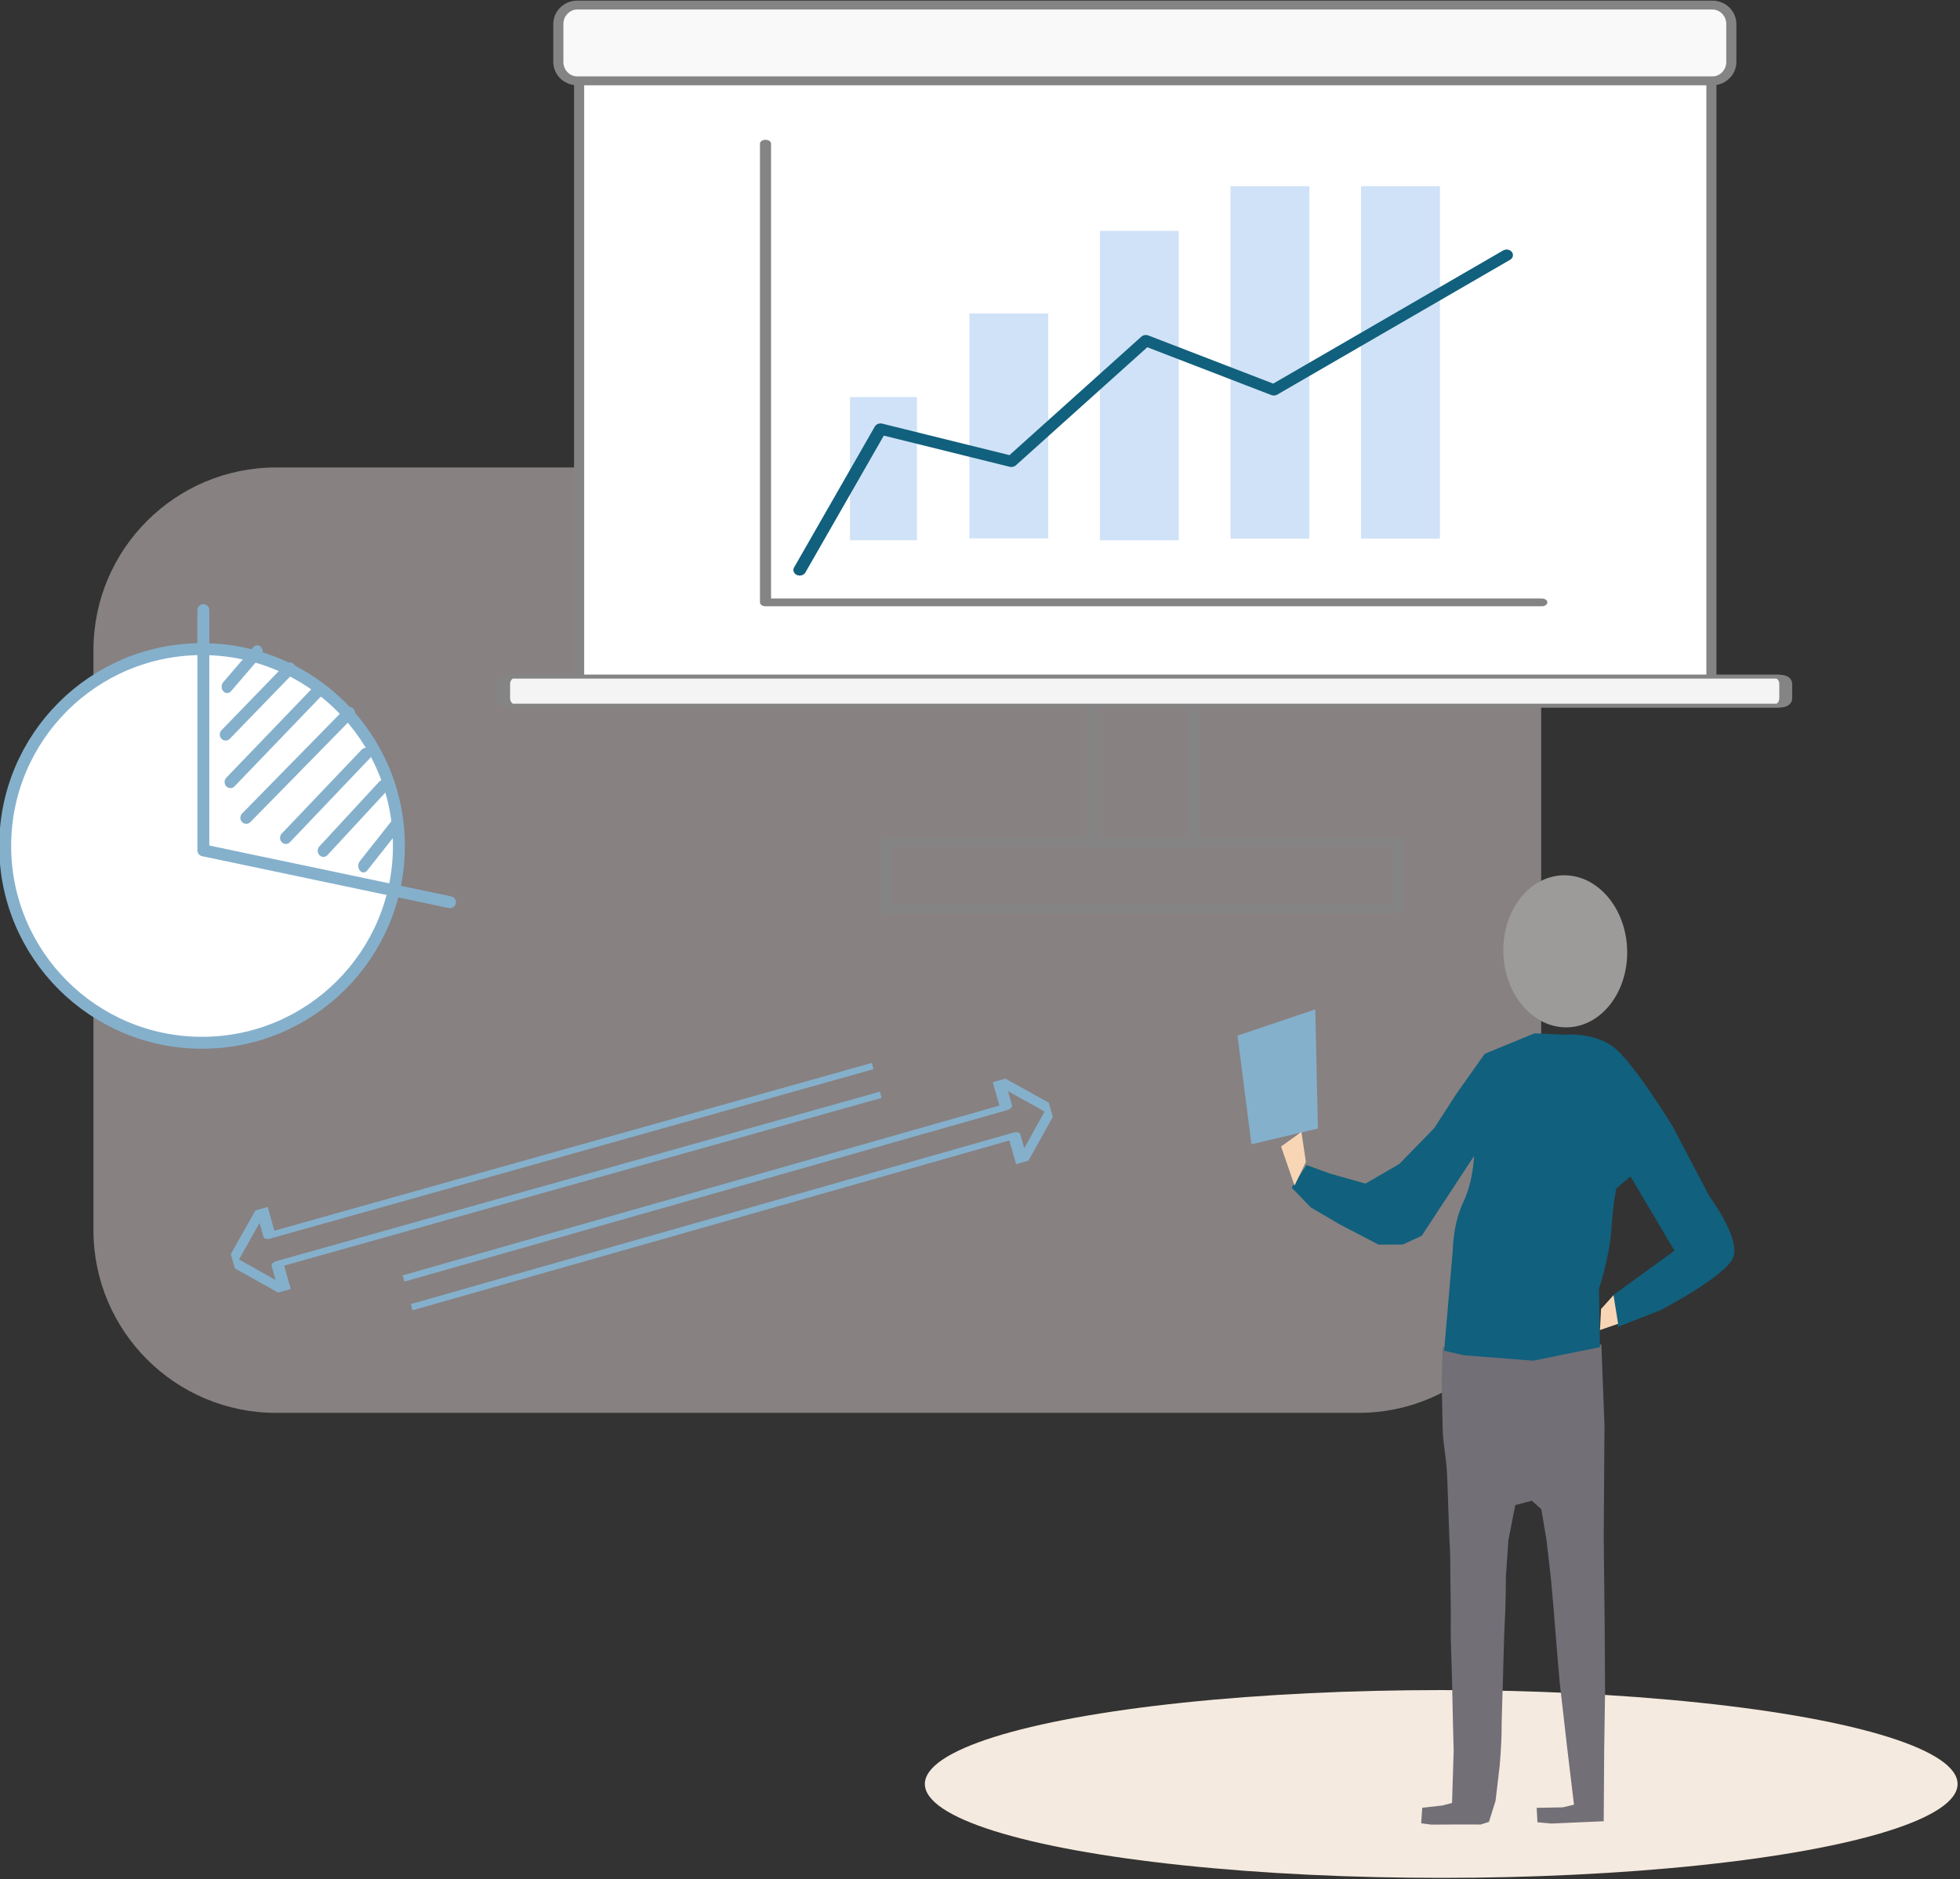 <svg xmlns="http://www.w3.org/2000/svg" xmlns:xlink="http://www.w3.org/1999/xlink" xmlns:serif="http://www.serif.com/" width="100%" height="100%" viewBox="0 0 634 608" xml:space="preserve" style="fill-rule:evenodd;clip-rule:evenodd;stroke-linecap:round;stroke-linejoin:round;stroke-miterlimit:1.5;"><rect x="0" y="0" width="634" height="608" fill="#333333" stroke="none"/>    <g transform="matrix(2.627,0,0,1.506,-186.4,-564.181)">        <path d="M260.724,514.282C260.724,492.625 250.648,475.042 238.237,475.042L104.949,475.042C92.538,475.042 82.462,492.625 82.462,514.282L82.462,638.889C82.462,660.546 92.538,678.128 104.949,678.128L238.237,678.128C250.648,678.128 260.724,660.546 260.724,638.889L260.724,514.282Z" style="fill:rgb(221,208,208);fill-opacity:0.5;"></path>    </g>    <g transform="matrix(1.339,0,0,1.18,-487.707,-463.808)">        <g transform="matrix(1,0,0,1,-28.593,-1.181)">            <path d="M570.917,437.099L576.813,437.099" style="fill:none;stroke:rgb(132,132,132);stroke-width:2.44px;"></path>        </g>        <g transform="matrix(1,0,0,1,-28.154,16.421)">            <path d="M570.917,437.099L576.813,437.099" style="fill:none;stroke:rgb(132,132,132);stroke-width:2.44px;"></path>        </g>        <g transform="matrix(1,0,0,1,-28.169,33.958)">            <path d="M570.917,437.099L576.813,437.099" style="fill:none;stroke:rgb(132,132,132);stroke-width:2.44px;"></path>        </g>        <g transform="matrix(1,0,0,1,-28.305,50.926)">            <path d="M570.917,437.099L576.813,437.099" style="fill:none;stroke:rgb(132,132,132);stroke-width:2.44px;"></path>        </g>        <g transform="matrix(1,0,0,1,-28.226,68.685)">            <path d="M570.917,437.099L576.813,437.099" style="fill:none;stroke:rgb(132,132,132);stroke-width:2.44px;"></path>        </g>        <g transform="matrix(1,0,0,1,-28.323,86.051)">            <path d="M570.917,437.099L576.813,437.099" style="fill:none;stroke:rgb(132,132,132);stroke-width:2.44px;"></path>        </g>        <g transform="matrix(1,0,0,1,-28.178,112.088)">            <path d="M570.917,437.099L576.813,437.099" style="fill:none;stroke:rgb(132,132,132);stroke-width:2.44px;"></path>        </g>        <g transform="matrix(6.12323e-17,1,-1,6.12323e-17,994.345,-12.79)">            <path d="M570.917,437.099L576.813,437.099" style="fill:none;stroke:rgb(132,132,132);stroke-width:2.44px;"></path>        </g>        <g transform="matrix(6.12323e-17,1,-1,6.12323e-17,1011.79,-12.179)">            <path d="M570.917,437.099L576.813,437.099" style="fill:none;stroke:rgb(132,132,132);stroke-width:2.44px;"></path>        </g>        <g transform="matrix(6.12323e-17,1,-1,6.12323e-17,1029.28,-12.633)">            <path d="M570.917,437.099L576.813,437.099" style="fill:none;stroke:rgb(132,132,132);stroke-width:2.44px;"></path>        </g>        <g transform="matrix(6.12323e-17,1,-1,6.12323e-17,1047.07,-12.545)">            <path d="M570.917,437.099L576.813,437.099" style="fill:none;stroke:rgb(132,132,132);stroke-width:2.44px;"></path>        </g>        <g transform="matrix(6.12323e-17,1,-1,6.12323e-17,1064.4,-12.254)">            <path d="M570.917,437.099L576.813,437.099" style="fill:none;stroke:rgb(132,132,132);stroke-width:2.44px;"></path>        </g>        <g transform="matrix(6.12323e-17,1,-1,6.12323e-17,1081.79,-12.206)">            <path d="M570.917,437.099L576.813,437.099" style="fill:none;stroke:rgb(132,132,132);stroke-width:2.44px;"></path>        </g>        <g transform="matrix(6.12323e-17,1,-1,6.12323e-17,1099.15,-12.693)">            <path d="M570.917,437.099L576.813,437.099" style="fill:none;stroke:rgb(132,132,132);stroke-width:2.44px;"></path>        </g>        <g transform="matrix(6.12323e-17,1,-1,6.12323e-17,1116.41,-12.504)">            <path d="M570.917,437.099L576.813,437.099" style="fill:none;stroke:rgb(132,132,132);stroke-width:2.44px;"></path>        </g>        <g transform="matrix(6.12323e-17,1,-1,6.12323e-17,1133.95,-12.806)">            <path d="M570.917,437.099L576.813,437.099" style="fill:none;stroke:rgb(132,132,132);stroke-width:2.44px;"></path>        </g>        <g transform="matrix(6.12323e-17,1,-1,6.12323e-17,1151.37,-12.687)">            <path d="M570.917,437.099L576.813,437.099" style="fill:none;stroke:rgb(132,132,132);stroke-width:2.44px;"></path>        </g>        <g transform="matrix(6.12323e-17,1,-1,6.12323e-17,1168.48,-12.658)">            <path d="M570.917,437.099L576.813,437.099" style="fill:none;stroke:rgb(132,132,132);stroke-width:2.44px;"></path>        </g>        <rect x="628.035" y="583.318" width="24.813" height="40.911" style="fill:none;stroke:rgb(132,132,132);stroke-width:2.44px;"></rect>        <rect x="578.328" y="623.968" width="123.761" height="18.373" style="fill:none;stroke:rgb(132,132,132);stroke-width:2.44px;"></rect>        <rect x="504.132" y="411.224" width="273.532" height="169.282" style="fill:white;stroke:rgb(132,132,132);stroke-width:2.44px;"></rect>        <path d="M782.479,399.641C782.479,396.775 780.429,394.447 777.903,394.447L503.688,394.447C501.163,394.447 499.112,396.775 499.112,399.641L499.112,410.029C499.112,412.896 501.163,415.223 503.688,415.223L777.903,415.223C780.429,415.223 782.479,412.896 782.479,410.029L782.479,399.641Z" style="fill:rgb(249,249,249);stroke:rgb(132,132,132);stroke-width:2.44px;"></path>        <g transform="matrix(1.093,0,0,0.384,-59.627,427.086)">            <path d="M782.479,399.641C782.479,396.775 781.759,394.447 780.872,394.447L500.72,394.447C499.832,394.447 499.112,396.775 499.112,399.641L499.112,410.029C499.112,412.896 499.832,415.223 500.72,415.223L780.872,415.223C781.759,415.223 782.479,412.896 782.479,410.029L782.479,399.641Z" style="fill:rgb(244,244,244);stroke:rgb(132,132,132);stroke-width:2.85px;"></path>        </g>        <g transform="matrix(2.133,0,0,2.133,-90.998,-605.456)">            <g transform="matrix(0.849,0,0,1,3.523,8.348)">                <rect x="360.617" y="510.817" width="8.933" height="18.402" style="fill:rgb(208,226,247);"></rect>            </g>            <g transform="matrix(1,0,0,1.571,-37.407,-294.073)">                <rect x="360.617" y="510.817" width="8.933" height="18.402" style="fill:rgb(208,226,247);"></rect>            </g>            <g transform="matrix(1,0,0,2.161,-22.621,-606.068)">                <rect x="360.617" y="510.817" width="8.933" height="18.402" style="fill:rgb(208,226,247);"></rect>            </g>            <g transform="matrix(1,0,0,2.462,-7.835,-765.575)">                <rect x="360.617" y="510.817" width="8.933" height="18.402" style="fill:rgb(208,226,247);"></rect>            </g>            <g transform="matrix(1,0,0,2.462,6.951,-765.575)">                <rect x="360.617" y="510.817" width="8.933" height="18.402" style="fill:rgb(208,226,247);"></rect>            </g>            <g transform="matrix(1.257,0,0,1,-143.474,8.525)">                <path d="M352.9,478.069L352.9,537.028L422.844,537.028" style="fill:none;stroke:rgb(132,132,132);stroke-width:1px;"></path>            </g>        </g>        <path d="M557.428,549.326L576.94,510.675L608.551,519.557L641.039,486.433L671.956,499.961L728.192,463.004" style="fill:none;stroke:rgb(17,96,125);stroke-width:3.06px;"></path>    </g>    <g transform="matrix(1.525,0,0,1.525,-1132.15,-750.703)">        <circle cx="785.249" cy="671.722" r="41.754" style="fill:white;stroke:rgb(133,176,204);stroke-width:2.53px;"></circle>        <path d="M785.526,621.693L785.526,672.659L837.84,683.659" style="fill:none;stroke:rgb(133,176,204);stroke-width:2.53px;"></path>        <g transform="matrix(0.509,0,0,0.592,388.244,260.23)">            <path d="M790.428,638.018L802.979,625.467" style="fill:none;stroke:rgb(133,176,204);stroke-width:4.58px;"></path>        </g>        <g transform="matrix(1.082,0,0,1.117,-64.987,-64.583)">            <path d="M790.428,638.018L802.979,625.467" style="fill:none;stroke:rgb(133,176,204);stroke-width:2.3px;"></path>        </g>        <g transform="matrix(1.459,0,0,1.518,-361.963,-310.352)">            <path d="M790.428,638.018L802.979,625.467" style="fill:none;stroke:rgb(133,176,204);stroke-width:1.7px;"></path>        </g>        <g transform="matrix(1.738,0,0,1.773,-579.139,-465.456)">            <path d="M790.428,638.018L802.979,625.467" style="fill:none;stroke:rgb(133,176,204);stroke-width:1.44px;"></path>        </g>        <g transform="matrix(1.352,0,0,1.419,-265.635,-235.339)">            <path d="M790.428,638.018L802.979,625.467" style="fill:none;stroke:rgb(133,176,204);stroke-width:1.82px;"></path>        </g>        <g transform="matrix(1.012,0,0,1.094,11.084,-25.254)">            <path d="M790.428,638.018L802.979,625.467" style="fill:none;stroke:rgb(133,176,204);stroke-width:2.4px;"></path>        </g>        <g transform="matrix(0.539,0,0,0.682,393.456,240.816)">            <path d="M790.428,638.018L802.979,625.467" style="fill:none;stroke:rgb(133,176,204);stroke-width:4.11px;"></path>        </g>    </g>    <g transform="matrix(2.315,0,0,3.048,-998.271,-3023.28)">        <ellipse cx="632.597" cy="1181.24" rx="72.15" ry="9.966" style="fill:rgb(245,234,223);"></ellipse>    </g>    <g transform="matrix(0.89,0,0,0.873,-354.266,-351.114)">        <g transform="matrix(0.937,0,0,0.956,-26.639,-40.816)">            <path d="M1012.8,985.449L1038.57,986.202L1067.27,985.451L1074.4,984.546L1075.6,1015.97L1075.31,1059.55L1075.67,1092.78L1075.83,1119.24L1075.49,1141.46L1075.36,1161.37L1075.3,1169.37L1055.01,1170.26L1049.61,1169.76L1049.3,1164.17L1059.42,1163.98L1063.77,1162.95L1061.07,1140.44L1058.19,1115.21C1058.19,1115.21 1056.55,1096.21 1056.28,1092.17C1056.01,1088.14 1054.75,1074.64 1054.75,1074.64L1053.09,1060.15L1051.1,1048.43L1047.42,1045.13L1041,1046.82L1038.34,1060.31L1037.36,1074.53C1037.36,1074.53 1037.29,1086.49 1036.99,1090.5C1036.7,1094.52 1036.19,1115.34 1036.19,1115.34C1036.19,1115.34 1035.68,1129.92 1035.68,1134.53C1035.68,1139.15 1034.98,1147.61 1034.98,1147.61L1033.35,1161.43L1030.79,1169.62L1027.57,1170.64L1018.84,1170.62L1008.45,1170.68L1004.5,1170.16L1004.92,1164.15L1012.78,1163.25L1016.47,1162.26L1017.1,1142.1C1017.1,1142.1 1016.6,1123.33 1016.53,1117.79C1016.47,1112.25 1015.86,1098.45 1015.97,1093.8C1016.09,1089.14 1015.79,1076.22 1015.79,1070.01C1015.79,1063.8 1015.57,1064.65 1015.19,1053.12C1014.8,1041.58 1014.84,1041.54 1014.54,1034.94C1014.23,1028.34 1012.96,1022.74 1012.83,1017.47C1012.7,1012.19 1012.47,999.551 1012.47,999.551L1012.8,985.449Z" style="fill:rgb(114,111,119);"></path>        </g>        <g transform="matrix(3.04,-0.11,0.102,2.928,176.009,-2391.85)">            <ellipse cx="223.835" cy="1083.06" rx="7.399" ry="9.618" style="fill:rgb(157,155,154);"></ellipse>        </g>        <g transform="matrix(3.426,0,0,3.493,-1625.39,-1446.87)">            <path d="M721.897,639.231L723.373,650.76L730.425,649.089L730.146,636.45L721.897,639.231Z" style="fill:rgb(133,176,204);"></path>        </g>        <g transform="matrix(5.16,0,0,6.074,-2943.83,-4036.74)">            <path d="M757.883,793.934C757.883,793.934 759.837,793.77 761.248,794.656C762.659,795.542 765.455,799.514 765.455,799.514L768.064,803.805C768.064,803.805 770.223,806.329 769.746,807.491C769.269,808.653 764.606,810.745 764.606,810.745L761.617,811.757L761.298,809.815L765.593,807.111L762.498,802.586L761.5,803.31C761.5,803.31 761.3,804.014 761.152,805.808C761.003,807.602 760.276,809.426 760.276,809.426L760.348,812.996L755.638,813.824L750.748,813.492L749.37,813.217L749.979,807.085C749.979,807.085 749.985,805.506 750.717,804.159C751.449,802.812 751.474,801.339 751.474,801.339L747.786,806.21L746.46,806.736L744.76,806.745L742.033,805.517L739.973,804.469L738.635,803.267L739.678,801.891L741.36,802.417L743.832,803.021L746.215,801.822L748.675,799.634L750.24,797.537L752.227,795.104L755.74,793.851L757.883,793.934Z" style="fill:rgb(17,96,125);"></path>        </g>        <g transform="matrix(3.426,0,0,3.493,-1611.54,-1450.79)">            <path d="M722.475,652.122L724.632,650.567L725.106,653.76L723.902,656.259L722.475,652.122Z" style="fill:rgb(248,214,181);"></path>        </g>        <g transform="matrix(-2.681,-0.619,0.522,-2.352,2582.7,2873.76)">            <path d="M722.475,652.122L724.632,650.567L725.106,653.76L723.902,656.259L722.475,652.122Z" style="fill:rgb(248,214,181);"></path>        </g>    </g>    <g transform="matrix(0.875,-0.249,0.249,0.875,-1811.19,610.425)">        <clipPath id="_clip1">            <rect x="2112.09" y="366.311" width="237.764" height="30.315"></rect>        </clipPath>        <g clip-path="url(#_clip1)">            <g transform="matrix(2.576,0,0,1.37,1187.85,-93.167)">                <path d="M357.286,350.276L357.286,357.467L351.401,346.404L357.286,335.342L357.286,342.533L445.269,342.533L445.269,335.342L451.154,346.404L445.269,357.467L445.269,350.276L357.286,350.276Z" style="fill:none;stroke:rgb(133,176,204);stroke-width:1.68px;"></path>            </g>        </g>    </g>    <g transform="matrix(-0.876,0.246,-0.246,-0.876,2227.61,164.066)">        <clipPath id="_clip2">            <rect x="2112.09" y="366.311" width="237.764" height="30.315"></rect>        </clipPath>        <g clip-path="url(#_clip2)">            <g transform="matrix(2.576,0,0,1.37,1187.85,-93.167)">                <path d="M357.286,350.276L357.286,357.467L351.401,346.404L357.286,335.342L357.286,342.533L445.269,342.533L445.269,335.342L451.154,346.404L445.269,357.467L445.269,350.276L357.286,350.276Z" style="fill:none;stroke:rgb(133,176,204);stroke-width:1.68px;"></path>            </g>        </g>    </g></svg>